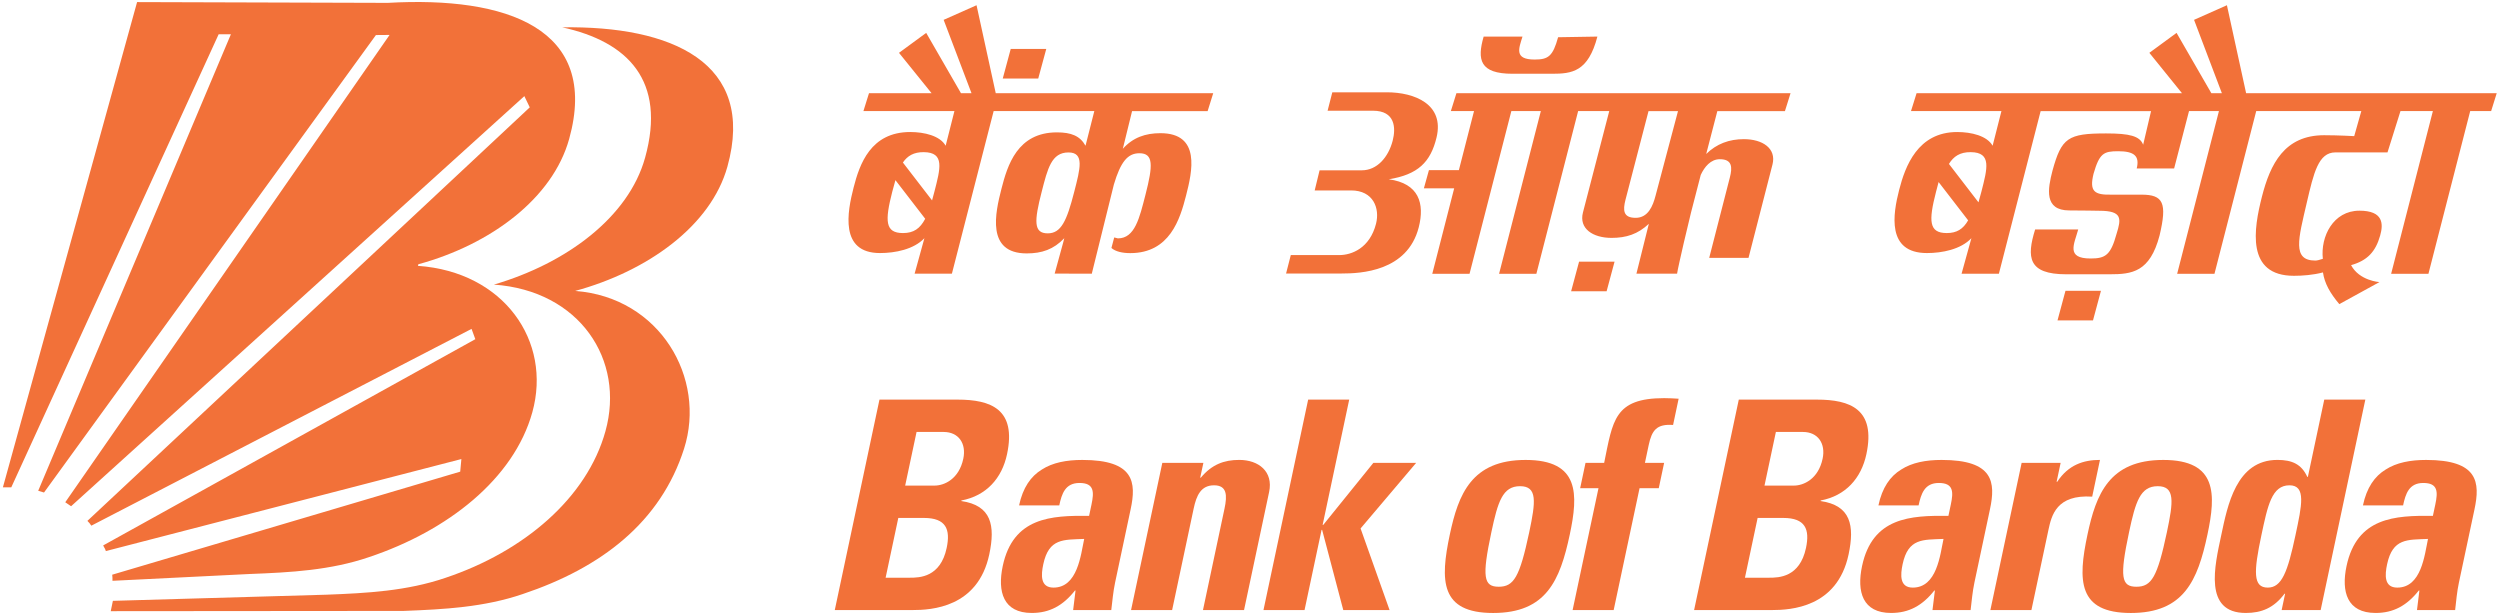 <svg xmlns:inkscape="http://www.inkscape.org/namespaces/inkscape" xmlns:sodipodi="http://sodipodi.sourceforge.net/DTD/sodipodi-0.dtd" xmlns="http://www.w3.org/2000/svg" xmlns:svg="http://www.w3.org/2000/svg" version="1.1" id="svg2" width="725.333" height="178.667" viewBox="0 0 725.333 178.667" sodipodi:docname="Bank-of-Baroda-Logo-Vector-1.eps">
  <defs id="defs6"/>
  <sodipodi:namedview id="namedview4" pagecolor="#ffffff" bordercolor="#000000" borderopacity="0.25" inkscape:showpageshadow="2" inkscape:pageopacity="0.0" inkscape:pagecheckerboard="0" inkscape:deskcolor="#d1d1d1"/>
  <g id="g8" inkscape:groupmode="layer" inkscape:label="ink_ext_XXXXXX" transform="matrix(1.333,0,0,-1.333,0,178.667)">
    <g id="g10" transform="scale(0.1)">
      <path d="m 878.352,10.641 -637.309,-0.551 4.637,22.484 464.39,13.355 c 88.989,3.371 175.473,8.078 259.223,36.633 171.537,57.343 308.297,174.3 348.467,319.089 43.19,155.192 -56.02,306.176 -242.83,319.215 158.28,46.418 293.21,146.844 329.13,276.164 46.64,167.839 -37.74,252.739 -180.37,283.799 237.25,3.71 422.63,-76.06 359.56,-303.158 -36,-129.317 -174.12,-227.684 -331.39,-270.59 C 1436.55,693.301 1537.8,517.191 1488.88,363.684 1437.86,203.926 1309.13,104.621 1137.57,47.293 1053.84,18.738 967.34,14.031 878.352,10.641" style="fill:#f27139;fill-opacity:1;fill-rule:evenodd;stroke:none" id="path12"/>
      <path d="M 543.832,91.031 244.813,76.188 c -0.125,7.637 0.246,5.879 -0.571,13.285 l 757.458,224.293 2.51,27.437 -773.8,-200.305 c -2.383,7.336 -2.633,5.332 -5.828,12.293 l 809.978,448.887 -8.19,22.426 -827.573,-428.336 c -4.988,7.066 -2.805,4.062 -8.559,10.457 l 962.802,900.045 -11.77,24.44 L 154.738,238.504 142.043,247.152 847.93,1264.3 818.203,1264.05 95.797,268.336 83.152,272.156 502.594,1265.81 H 475.941 L 24.57,279.668 6.293,279.613 298.371,1335.78 l 545.567,-1.69 c 258.082,14.79 461.942,-54.95 394.852,-296.27 C 1202.86,908.5 1067.93,808.078 910.516,765.152 l -0.871,-3.441 C 1096.46,748.672 1201.72,598.063 1158.6,442.887 1118.36,298.102 974.605,185.012 803.055,127.688 719.324,99.113 632.84,94.41 543.832,91.031 Z M 1955.19,213.02 H 2011 c 48.15,0 58.09,-24.754 49.46,-65.352 -13.58,-64.023 -59.33,-64.715 -79.68,-64.715 h -53.19 z m 39.74,187.14 h 58.96 c 32.29,0 49.86,-24.754 42.75,-58.34 -9.4,-44.41 -41.56,-58.386 -62.48,-58.386 h -64.02 z m -8.82,-387.637 c 40.61,0 142.44,5.078 167.1,121.168 13.32,62.778 4.82,106.641 -60.91,116.106 l 0.32,1.242 c 54.08,10.211 88.19,48.254 99.26,100.871 20.77,97.742 -34.99,118.66 -107.84,118.66 H 1914.2 L 1816.93,12.523 h 169.18" style="fill:#f27139;fill-opacity:1;fill-rule:evenodd;stroke:none" id="path14"/>
      <path d="m 2359.8,167.344 c -7.44,-34.899 -14.28,-105.95 -66.84,-105.95 -29.16,0 -27.1,27.879 -22.22,50.754 12.15,57.079 44.24,53.243 89.06,55.196 z m 101.14,64.711 c 12.45,58.34 8.2,107.195 -105.21,107.195 -34.23,0 -64.66,-5.703 -88.12,-20.922 -23.97,-14.598 -41.3,-39.336 -49.56,-78.07 h 87.48 c 5.4,25.379 12.97,48.875 44.01,48.875 32.28,0 31.91,-19.676 26.16,-46.922 l -5.26,-24.754 c -82.74,1.262 -165.48,-3.195 -187.94,-109.129 -11.83,-55.828 1.12,-102.129 63.2,-102.129 38.68,0 68.03,15.859 94,48.875 h 1.26 l -5.21,-42.551 h 83.01 c 2.38,19.676 4.12,39.977 8.26,59.648 l 33.92,159.883" style="fill:#f27139;fill-opacity:1;fill-rule:evenodd;stroke:none" id="path16"/>
      <path d="m 2619.22,332.926 h -89.38 L 2461.81,12.523 h 89.38 l 46.86,220.844 c 6.02,28.508 15.84,50.684 44.38,50.684 28.47,0 28.86,-22.176 22.78,-50.684 L 2618.33,12.523 h 89.38 l 54.58,257.004 c 9.37,44.36 -22.66,69.793 -65.04,69.793 -33.6,0 -59.83,-10.215 -83.68,-38.715 h -1.31 l 6.96,32.321" style="fill:#f27139;fill-opacity:1;fill-rule:evenodd;stroke:none" id="path18"/>
      <path d="m 2839.39,12.523 37.05,174.481 h 1.24 L 2923.7,12.523 h 100.76 l -63.1,177.622 120.99,142.781 h -93.14 l -109.2,-135.145 h -1.26 l 57.89,272.864 h -89.36 L 2750.01,12.523 Z m 422.57,50.754 c -32.85,0 -36.74,20.922 -15.96,118.594 14.15,66.668 24.47,100.246 62.45,100.246 38.06,0 34.07,-33.578 19.96,-100.246 C 3307.66,84.199 3294.94,63.277 3261.96,63.277 Z M 3249.89,6.148 c 115.39,0 145.49,70.414 166.79,170.715 18.57,87.532 21.77,162.387 -96.08,162.387 -117.85,0 -146.44,-74.855 -165.03,-162.387 C 3134.28,76.562 3134.54,6.148 3249.89,6.148" style="fill:#f27139;fill-opacity:1;fill-rule:evenodd;stroke:none" id="path20"/>
      <path d="m 3653.61,472.508 c -10.64,0.64 -20.65,1.262 -31.41,1.262 -108.97,0 -111.78,-48.872 -130.67,-140.844 h -40.57 l -11.69,-55.196 h 39.91 L 3422.86,12.523 h 89.37 l 56.34,265.207 h 41.8 l 11.7,55.196 h -41.8 l 8.2,38.715 c 6.88,32.336 17.46,46.312 53.07,43.738 z M 3825.54,213.02 h 55.83 c 48.12,0 58.07,-24.754 49.44,-65.352 -13.59,-64.023 -59.41,-64.715 -79.67,-64.715 h -53.2 z m 39.74,187.14 h 58.95 c 32.29,0 49.87,-24.754 42.75,-58.34 -9.46,-44.41 -41.55,-58.386 -62.46,-58.386 h -64.03 z m -8.76,-387.637 c 40.55,0 142.44,5.078 167.04,121.168 13.32,62.778 4.88,106.641 -60.97,116.106 l 0.32,1.242 c 54.13,10.211 88.18,48.254 99.38,100.871 20.73,97.742 -34.98,118.66 -107.9,118.66 H 3784.55 L 3687.28,12.523 h 169.24" style="fill:#f27139;fill-opacity:1;fill-rule:evenodd;stroke:none" id="path22"/>
      <path d="m 4230.15,167.344 c -7.44,-34.899 -14.28,-105.95 -66.9,-105.95 -29.11,0 -26.97,27.879 -22.16,50.754 12.07,57.079 44.25,53.243 89.06,55.196 z m 101.13,64.711 c 12.4,58.34 8.26,107.195 -105.27,107.195 -34.17,0 -64.52,-5.703 -88.05,-20.922 -24.03,-14.598 -41.3,-39.336 -49.51,-78.07 h 87.43 c 5.45,25.379 12.96,48.875 44,48.875 32.29,0 31.99,-19.676 26.16,-46.922 l -5.25,-24.754 c -82.74,1.262 -165.48,-3.195 -187.95,-109.129 -11.89,-55.828 1.07,-102.129 63.21,-102.129 38.68,0 68.03,15.859 94.07,48.875 h 1.26 l -5.26,-42.551 h 82.99 c 2.31,19.676 4.12,39.977 8.25,59.648 l 33.92,159.883" style="fill:#f27139;fill-opacity:1;fill-rule:evenodd;stroke:none" id="path24"/>
      <path d="M 4400.19,332.926 4332.15,12.523 h 89.31 l 37.06,174.481 c 6.75,31.769 17.66,77.391 95.25,72.363 l 16.9,79.953 c -36.12,0 -68.78,-10.836 -93.05,-47.613 h -1.32 l 8.76,41.219 h -84.87" style="fill:#f27139;fill-opacity:1;fill-rule:evenodd;stroke:none" id="path26"/>
      <path d="m 4649.96,63.277 c -32.97,0 -36.74,20.922 -16.01,118.594 14.13,66.668 24.47,100.246 62.45,100.246 37.99,0 34.05,-33.578 19.91,-100.246 C 4695.59,84.199 4682.89,63.277 4649.96,63.277 Z M 4637.82,6.148 c 115.34,0 145.51,70.414 166.79,170.715 18.59,87.532 21.78,162.387 -96.13,162.387 -117.78,0 -146.39,-74.855 -164.96,-162.387 C 4522.23,76.562 4522.47,6.148 4637.82,6.148" style="fill:#f27139;fill-opacity:1;fill-rule:evenodd;stroke:none" id="path28"/>
      <path d="m 4935.91,61.395 c -32.28,0 -30.91,33.652 -13.83,114.222 13.64,64.074 22.46,108.434 61.09,108.434 36.79,0 26.73,-44.36 13.07,-108.434 -17.08,-80.57 -29.91,-114.222 -60.33,-114.222 z m 115.1,-48.871 97.26,458.122 h -89.38 l -35.67,-168.161 h -1.32 c -12.57,27.317 -32.73,36.836 -65.01,36.836 -90,0 -108.6,-99.629 -122.36,-164.34 -14.01,-65.972 -39,-168.781 53.51,-168.781 34.16,0 61.21,10.836 84.3,41.91 h 1.31 l -7.56,-35.586 h 84.92" style="fill:#f27139;fill-opacity:1;fill-rule:evenodd;stroke:none" id="path30"/>
      <path d="m 5284.64,167.344 c -7.39,-34.899 -14.28,-105.95 -66.84,-105.95 -29.16,0 -27.05,27.879 -22.17,50.754 12.16,57.079 44.33,53.243 89.01,55.196 z m 101.26,64.711 c 12.33,58.34 8.21,107.195 -105.27,107.195 -34.24,0 -64.59,-5.703 -88.12,-20.922 -24.03,-14.598 -41.31,-39.336 -49.49,-78.07 h 87.42 c 5.38,25.379 12.9,48.875 43.94,48.875 32.35,0 31.98,-19.676 26.16,-46.922 l -5.26,-24.754 c -82.74,1.262 -165.4,-3.195 -187.94,-109.129 -11.83,-55.828 1.12,-102.129 63.27,-102.129 38.61,0 67.97,15.859 94,48.875 h 1.32 l -5.26,-42.551 h 83.06 c 2.25,19.676 3.99,39.977 8.18,59.648 z M 3476.81,1260.73 c -20.02,-76.68 -55.13,-80.95 -99.06,-80.95 h -85.62 c -71.67,0 -77.36,30.71 -62.9,80.95 h 84.55 c -8.08,-26.12 -18.59,-49.99 26.48,-49.99 29.65,0 39.6,7.14 51,48.55 z m 806.92,-399.964 -64.27,83.324 -5.58,-21.113 c -16.41,-63.719 -15.72,-89.914 23.33,-89.914 21.67,0 35.56,8.523 46.52,27.703 z m -41.76,122.734 64.28,-83.523 6.26,22.75 c 12.95,50.683 23.09,86.023 -23.03,86.453 -23.48,0.25 -37.56,-9.325 -47.51,-25.68 z m 422.7,41.79 17.21,73.23 h -240.33 l -90.87,-353.911 h -81.23 l 21.4,77.301 c -23.28,-24.609 -64.03,-32.371 -96.75,-32.371 -88.49,0 -73.91,85.203 -60.53,137.379 13.14,51.199 40.25,126.052 126.31,126.052 30.97,0 65.08,-8.26 77.16,-29.87 l 19.16,75.42 h -196.84 l 12.15,38.91 h 577.71 l -71.04,87.91 59.21,43.42 75.74,-131.33 h 22.91 l -60.59,159.7 71.53,31.83 41.81,-191.53 h 545.43 l -12.14,-38.91 h -45.57 l -90.93,-354.161 h -81.17 l 90.87,354.161 h -70.54 l -28.22,-89.89 h -113.4 c -36.99,0 -47.19,-44.31 -62.34,-109.646 -18.22,-78.566 -32.3,-125.804 18.72,-125.804 3.5,0 9.2,1.437 16.27,3.82 -5.33,48.301 22.46,104.758 79.61,104.758 52.19,0 52.32,-28.699 45.18,-53.949 -9.95,-35.59 -28.17,-54.7 -63.33,-64.59 18.08,-34.203 61.77,-36.848 61.77,-36.848 l -87.38,-47.984 c -19.96,23.742 -32.03,44.734 -35.6,69.047 -21.47,-5.774 -45.13,-7.391 -63.15,-7.391 -104.89,-0.07 -87.43,102.555 -69.73,172.027 18.16,71.375 49.2,133.95 135.31,133.95 30.92,0 65.6,-2 65.6,-2 l 15.45,54.5 h -228.75 l -90.87,-354.161 h -81.23 l 90.94,354.161 h -65.1 l -32.41,-124.86 h -81.42 c 6.82,27.44 -5.83,37.52 -40.44,37.52 -31.42,0 -40.67,-4.38 -53.58,-49.172 -9.32,-38.285 1.58,-46.293 39.5,-45.352 h 64.91 c 47.55,0 56.13,-17.992 39.35,-88.847 -20.96,-79.809 -59.88,-84.461 -108.58,-84.461 h -94.88 c -83.04,0 -86.12,37.168 -67.4,97.496 h 93.75 c -8.63,-31.774 -27.4,-63.153 27.05,-63.153 32.78,0 43.79,7.887 56.43,53.688 10.34,33.012 12.84,50.184 -37.22,50.184 0,0 -44.31,0.816 -65.6,0.746 -55.64,0 -46.81,47.183 -36.74,86.144 19.73,72.177 33.79,81.457 116.8,81.457 50.88,0 73.47,-5.57 80.66,-24.62 z M 2280.39,832.441 c 29.08,0 41.36,26.567 57.69,90.286 13.02,50.683 22.66,85.823 -12.52,85.823 -36.99,0 -45.32,-35.14 -58.32,-85.823 -16.4,-63.719 -17.85,-90.286 13.15,-90.286 z m 15.13,-87.586 c 21.46,77.254 20.97,77.055 20.97,77.055 z m -281.77,119.29 -64.81,84.085 c -2.33,-7.902 -4.58,-16.355 -6.9,-25.253 -16.33,-63.719 -15.64,-89.914 23.41,-89.914 22.91,0 37.05,9.535 48.3,31.082 z m -48.55,122.425 63.46,-82.382 5,18.539 c 13.02,50.683 23.16,86.023 -22.96,86.453 -21.97,0.25 -35.68,-8.14 -45.5,-22.61 z m 62.46,150.86 -70.96,87.91 59.19,43.42 75.74,-131.33 h 22.91 l -60.65,159.7 71.59,31.83 41.8,-191.53 h 473.34 l -12.15,-38.91 h -164.46 l -20.15,-82.06 c 22.02,24.56 49.11,34 81.84,34 88.57,0 69.17,-83.765 55.78,-135.882 -13.16,-51.183 -35.37,-125.164 -121.43,-125.164 -16.96,0 -32.28,3.371 -40.99,11.203 l 6.08,22.926 8,-2.059 c 37,0 47.01,44.364 60.03,95.047 16.39,63.715 17.71,90.269 -13.21,90.269 -25.79,0 -40.99,-19.163 -55.57,-68.034 l -48.07,-194.157 -80.8,0.246 20.97,77.055 c -23.28,-24.609 -49.12,-33.137 -81.87,-33.137 -88.55,0 -68.33,88.403 -54.94,140.524 13.08,51.254 34.68,122.923 120.72,122.923 30.92,0 50.26,-7.51 62.28,-29.12 l 19.14,75.42 h -219.11 l -90.87,-353.911 h -81.17 l 21.35,77.301 c -23.29,-24.609 -63.97,-32.371 -96.7,-32.371 -88.56,0 -70.84,90.266 -57.45,142.461 13.09,51.18 37.17,120.97 123.23,120.97 30.92,0 65.08,-8.26 77.16,-29.87 l 19.09,75.42 h -198.08 l 12.14,38.91 z M 2920.5,745.051 h -121.3 l 10.27,40.097 h 105.65 c 26.77,0 66.27,15.024 79.86,68.161 8.63,33.636 -5.83,72.543 -54.15,72.543 h -79.35 l 10.65,43.793 h 91.98 c 32.68,0 57.64,27.828 67.16,64.605 7.14,27.86 5.44,65.09 -42.93,65.09 h -98.76 l 10.26,40.1 h 118.72 c 60.22,0 125.61,-25.95 108.15,-98.3 -12.94,-53.824 -40.61,-80.82 -104.01,-91.027 65.65,-8.898 78.6,-52.636 65.21,-104.691 -24.72,-96.18 -126.8,-100.371 -167.41,-100.371 z m 731.74,353.469 h -64.16 L 3537.9,905.379 c -5.76,-22.625 -5.19,-39.16 22.09,-39.16 27.22,0 37.61,25.75 43.44,48.359 z m -482.29,38.91 h 727.24 l -12.2,-38.91 h -147.13 l -24.22,-93.34 c 22.66,22.23 50.13,32.27 81.99,32.27 40.61,0 71.21,-20.12 62.26,-55.212 l -52.19,-203.23 h -85.56 l 44.87,174.672 c 5.83,22.554 5.45,40.101 -21.77,40.101 -19.71,0 -33.3,-16.48 -41.51,-34.222 l -21.14,-81.762 c -4.32,-16.602 -27.92,-116.531 -30.35,-133.063 h -88.49 l 27.03,108.45 c -23.98,-22.551 -49.07,-30.633 -81.23,-30.633 -40.57,0 -71.23,20.101 -62.21,55.246 l 57.25,220.723 h -67.71 l -90.93,-354.161 h -81.17 l 90.92,354.161 h -64.2 l -91.01,-354.161 h -81.1 l 47.68,186.004 h -65.96 l 11.01,39.602 h 65.16 l 32.98,128.555 h -50.44 z m -970.05,96.43 h 77.34 l -17.46,-64.41 h -77.23 z M 3436.94,770.855 h 77.23 l -17.33,-64.464 h -77.23 z m 1058.63,-63.523 h 77.23 l -17.33,-64.41 h -77.23 l 17.33,64.41" style="fill:#f27139;fill-opacity:1;fill-rule:evenodd;stroke:none" id="path32"/>
    </g>
  </g>
</svg>